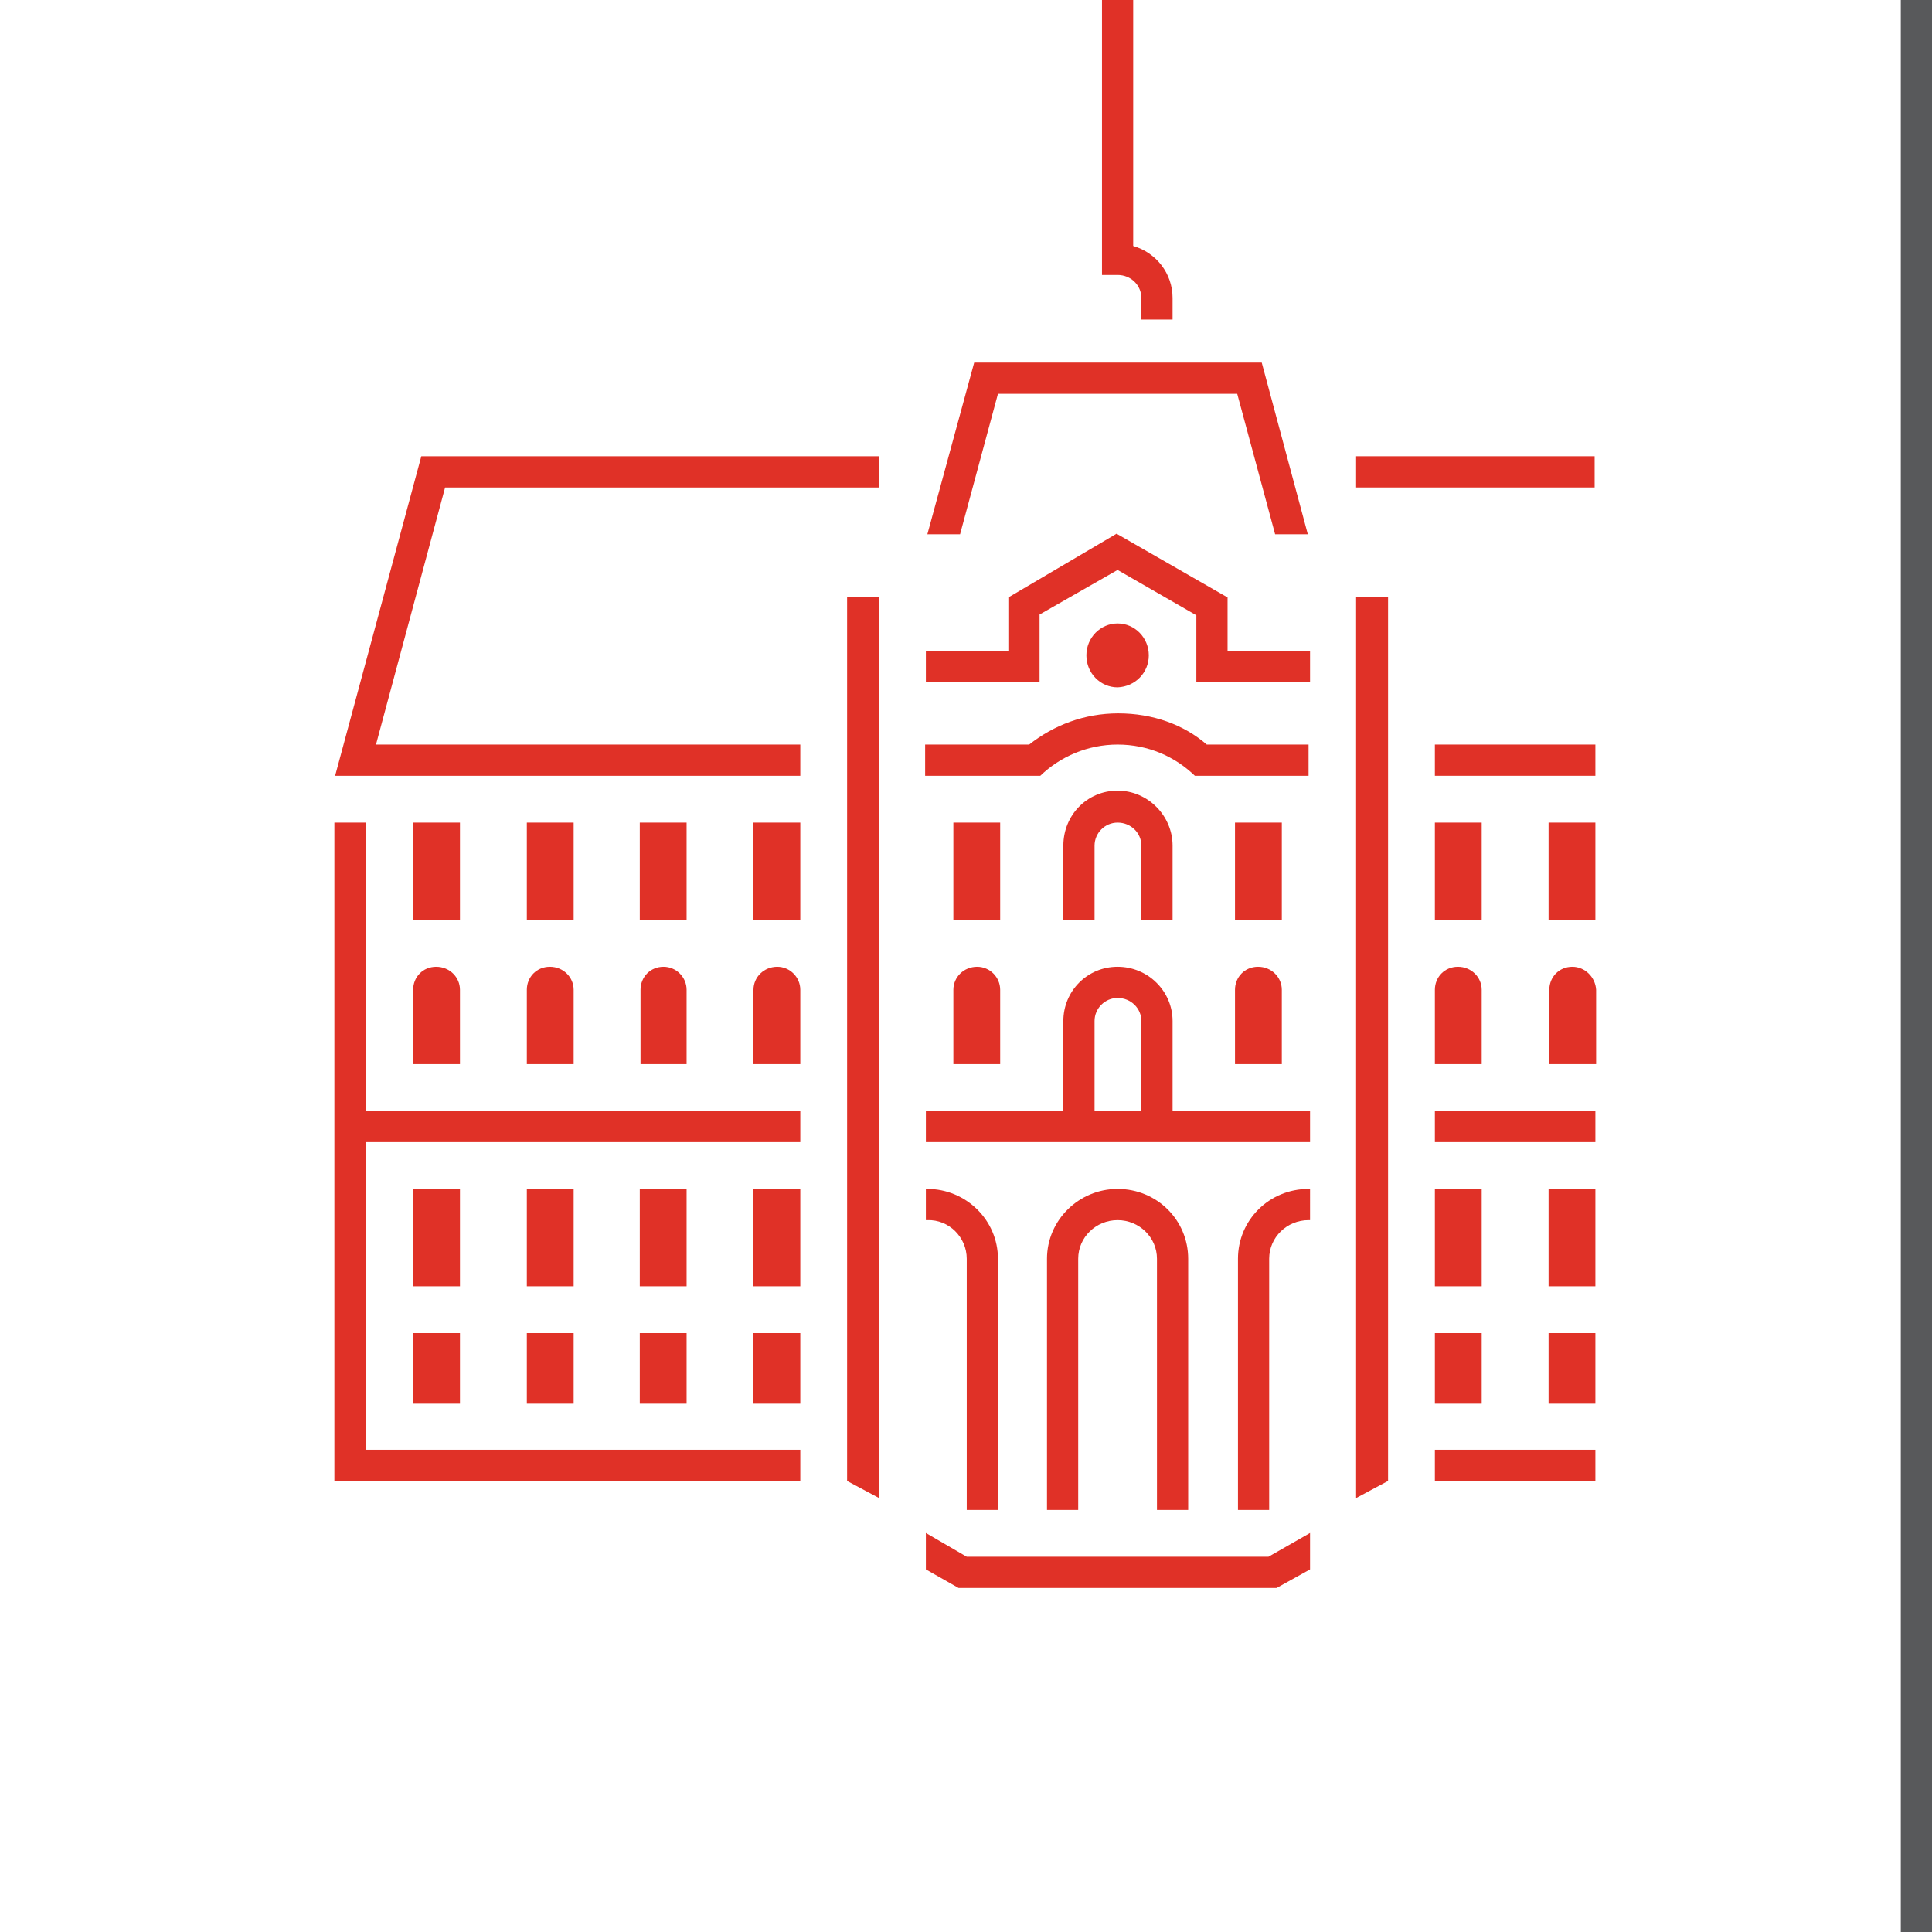 <?xml version="1.0" encoding="utf-8"?>
<!-- Generator: Adobe Illustrator 28.1.0, SVG Export Plug-In . SVG Version: 6.00 Build 0)  -->
<svg version="1.1" id="Layer_1" xmlns="http://www.w3.org/2000/svg" xmlns:xlink="http://www.w3.org/1999/xlink" x="0px" y="0px"
	 viewBox="0 0 260 260" enable-background="new 0 0 260 260" xml:space="preserve">
<g>
	<rect x="208.4" y="179.4" fill="#E03127" width="6.3" height="9.5"/>
	<rect x="193.1" y="160" fill="#E03127" width="6.3" height="13.1"/>
	<rect x="208.4" y="160" fill="#E03127" width="6.3" height="13.1"/>
	<rect x="193.1" y="149.5" fill="#E03127" width="21.6" height="4.2"/>
	<rect x="193.1" y="195.1" fill="#E03127" width="21.6" height="4.2"/>
	<rect x="193.1" y="179.4" fill="#E03127" width="6.3" height="9.5"/>
	<rect x="208.4" y="110.7" fill="#E03127" width="6.3" height="13.1"/>
	<rect x="193.1" y="100.2" fill="#E03127" width="21.6" height="4.2"/>
	<path fill="#E03127" d="M193.1,143.2h6.3v-10c0-1.7-1.4-3.1-3.2-3.1c-1.8,0-3.1,1.4-3.1,3.1V143.2z"/>
	<rect x="182.5" y="61.4" fill="#E03127" width="32.1" height="4.2"/>
	<path fill="#E03127" d="M211.6,130.1c-1.8,0-3.1,1.4-3.1,3.1v10h6.3v-10C214.7,131.5,213.3,130.1,211.6,130.1z"/>
	<rect x="193.1" y="110.7" fill="#E03127" width="6.3" height="13.1"/>
	<path fill="#E03127" d="M70.9,143.2h6.3v-10c0-1.7-1.4-3.1-3.2-3.1c-1.8,0-3.1,1.4-3.1,3.1V143.2z"/>
	<rect x="55.6" y="110.7" fill="#E03127" width="6.3" height="13.1"/>
	<path fill="#E03127" d="M153.6,40.1v2.1h0V43h4.2v-2.9c0-3.3-2.2-6.1-5.3-7V0h-4.2v37h2.1C152.2,37,153.6,38.4,153.6,40.1z"/>
	<rect x="101.4" y="110.7" fill="#E03127" width="6.3" height="13.1"/>
	<path fill="#E03127" d="M55.6,143.2h6.3v-10c0-1.7-1.4-3.1-3.2-3.1c-1.8,0-3.1,1.4-3.1,3.1V143.2z"/>
	<rect x="55.6" y="179.4" fill="#E03127" width="6.3" height="9.5"/>
	<path fill="#E03127" d="M104.6,130.1c-1.8,0-3.2,1.4-3.2,3.1v10h6.3v-10C107.7,131.5,106.3,130.1,104.6,130.1z"/>
	<rect x="86.1" y="110.7" fill="#E03127" width="6.3" height="13.1"/>
	<rect x="70.9" y="110.7" fill="#E03127" width="6.3" height="13.1"/>
	<path fill="#E03127" d="M86.1,143.2h6.3v-10c0-1.7-1.4-3.1-3.1-3.1c-1.8,0-3.1,1.4-3.1,3.1V143.2z"/>
	<polygon fill="#E03127" points="49.2,110.7 45,110.7 45,199.3 107.7,199.3 107.7,195.1 49.2,195.1 49.2,153.7 107.7,153.7 
		107.7,149.5 49.2,149.5 	"/>
	<rect x="55.6" y="160" fill="#E03127" width="6.3" height="13.1"/>
	<polygon fill="#E03127" points="134.3,53 166.5,53 171.6,71.9 176,71.9 169.8,48.8 131.1,48.8 124.8,71.9 129.2,71.9 	"/>
	<rect x="101.4" y="160" fill="#E03127" width="6.3" height="13.1"/>
	<path fill="#E03127" d="M130.1,169.4v33.8h4.2v-33.8c0-5.2-4.3-9.4-9.5-9.4h-0.2v4.2c0.2,0,0,0,0.2,0
		C127.7,164.1,130.1,166.5,130.1,169.4z"/>
	<rect x="101.4" y="179.4" fill="#E03127" width="6.3" height="9.5"/>
	<rect x="70.9" y="179.4" fill="#E03127" width="6.3" height="9.5"/>
	<rect x="70.9" y="160" fill="#E03127" width="6.3" height="13.1"/>
	<rect x="86.1" y="179.4" fill="#E03127" width="6.3" height="9.5"/>
	<rect x="86.1" y="160" fill="#E03127" width="6.3" height="13.1"/>
	<path fill="#E03127" d="M166.2,143.2h6.3v-10c0-1.7-1.4-3.1-3.2-3.1c-1.8,0-3.1,1.4-3.1,3.1V143.2z"/>
	<polygon fill="#E03127" points="59.9,65.6 118.3,65.6 118.3,61.4 56.7,61.4 45.1,104.4 107.7,104.4 107.7,100.2 50.6,100.2 	"/>
	<polygon fill="#E03127" points="182.5,201.6 186.8,199.3 186.8,80.3 182.5,80.3 	"/>
	<path fill="#E03127" d="M166.6,169.4v33.8h4.2v-33.8c0-2.9,2.4-5.2,5.3-5.2c0.2,0,0,0,0.2,0V160h-0.2
		C170.8,160,166.6,164.2,166.6,169.4z"/>
	<path fill="#E03127" d="M157.8,137.4c0-4-3.3-7.3-7.4-7.3c-4.1,0-7.3,3.3-7.3,7.3v12.1h-18.5v4.2h51.7v-4.2h-18.5V137.4z
		 M153.6,149.5h-6.3v-12.1c0-1.7,1.4-3.1,3.1-3.1c1.8,0,3.2,1.4,3.2,3.1V149.5z"/>
	<polygon fill="#E03127" points="165.2,80.4 150.4,71.9 150.3,71.8 135.7,80.4 135.7,87.6 124.6,87.6 124.6,91.8 139.9,91.8 
		139.9,82.7 150.4,76.7 161,82.8 161,91.8 176.3,91.8 176.3,87.6 165.2,87.6 	"/>
	<path fill="#E03127" d="M128.3,143.2h6.3v-10c0-1.7-1.4-3.1-3.1-3.1c-1.8,0-3.2,1.4-3.2,3.1V143.2z"/>
	<path fill="#E03127" d="M159.9,203.2v-33.8c0-5.2-4.2-9.4-9.5-9.4c-5.2,0-9.5,4.2-9.5,9.4v33.8h4.2v-33.8c0-2.9,2.4-5.2,5.3-5.2
		c2.9,0,5.3,2.3,5.3,5.2v33.8H159.9z"/>
	<polygon fill="#E03127" points="114,199.3 118.3,201.6 118.3,80.3 114,80.3 	"/>
	<path fill="#E03127" d="M154.6,88.2c0-2.4-1.9-4.3-4.2-4.3c-2.3,0-4.2,1.9-4.2,4.3c0,2.4,1.9,4.3,4.2,4.3
		C152.8,92.4,154.6,90.5,154.6,88.2z"/>
	<rect x="128.3" y="110.7" fill="#E03127" width="6.3" height="13.1"/>
	<path fill="#E03127" d="M150.5,96c-4.6,0-8.7,1.6-12,4.2h-14v4.2h15.5c2.7-2.6,6.4-4.2,10.4-4.2c4.1,0,7.7,1.6,10.4,4.2h15.3v-4.2
		h-13.7C159.3,97.5,155.1,96,150.5,96z"/>
	<path fill="#E03127" d="M157.8,123.8v-10c0-4-3.3-7.4-7.4-7.4c-4.1,0-7.3,3.3-7.3,7.4v10h4.2v-10c0-1.7,1.4-3.1,3.1-3.1
		c1.8,0,3.2,1.4,3.2,3.1v10H157.8z"/>
	<rect x="166.2" y="110.7" fill="#E03127" width="6.3" height="13.1"/>
	<polygon fill="#E03127" points="130.1,209.5 124.6,206.3 124.6,211.2 129,213.7 171.8,213.7 176.3,211.2 176.3,206.3 170.7,209.5 	
		"/>
</g>
<rect x="255.8" y="0" fill="#58595B" width="4.3" height="260.7"/>
</svg>

